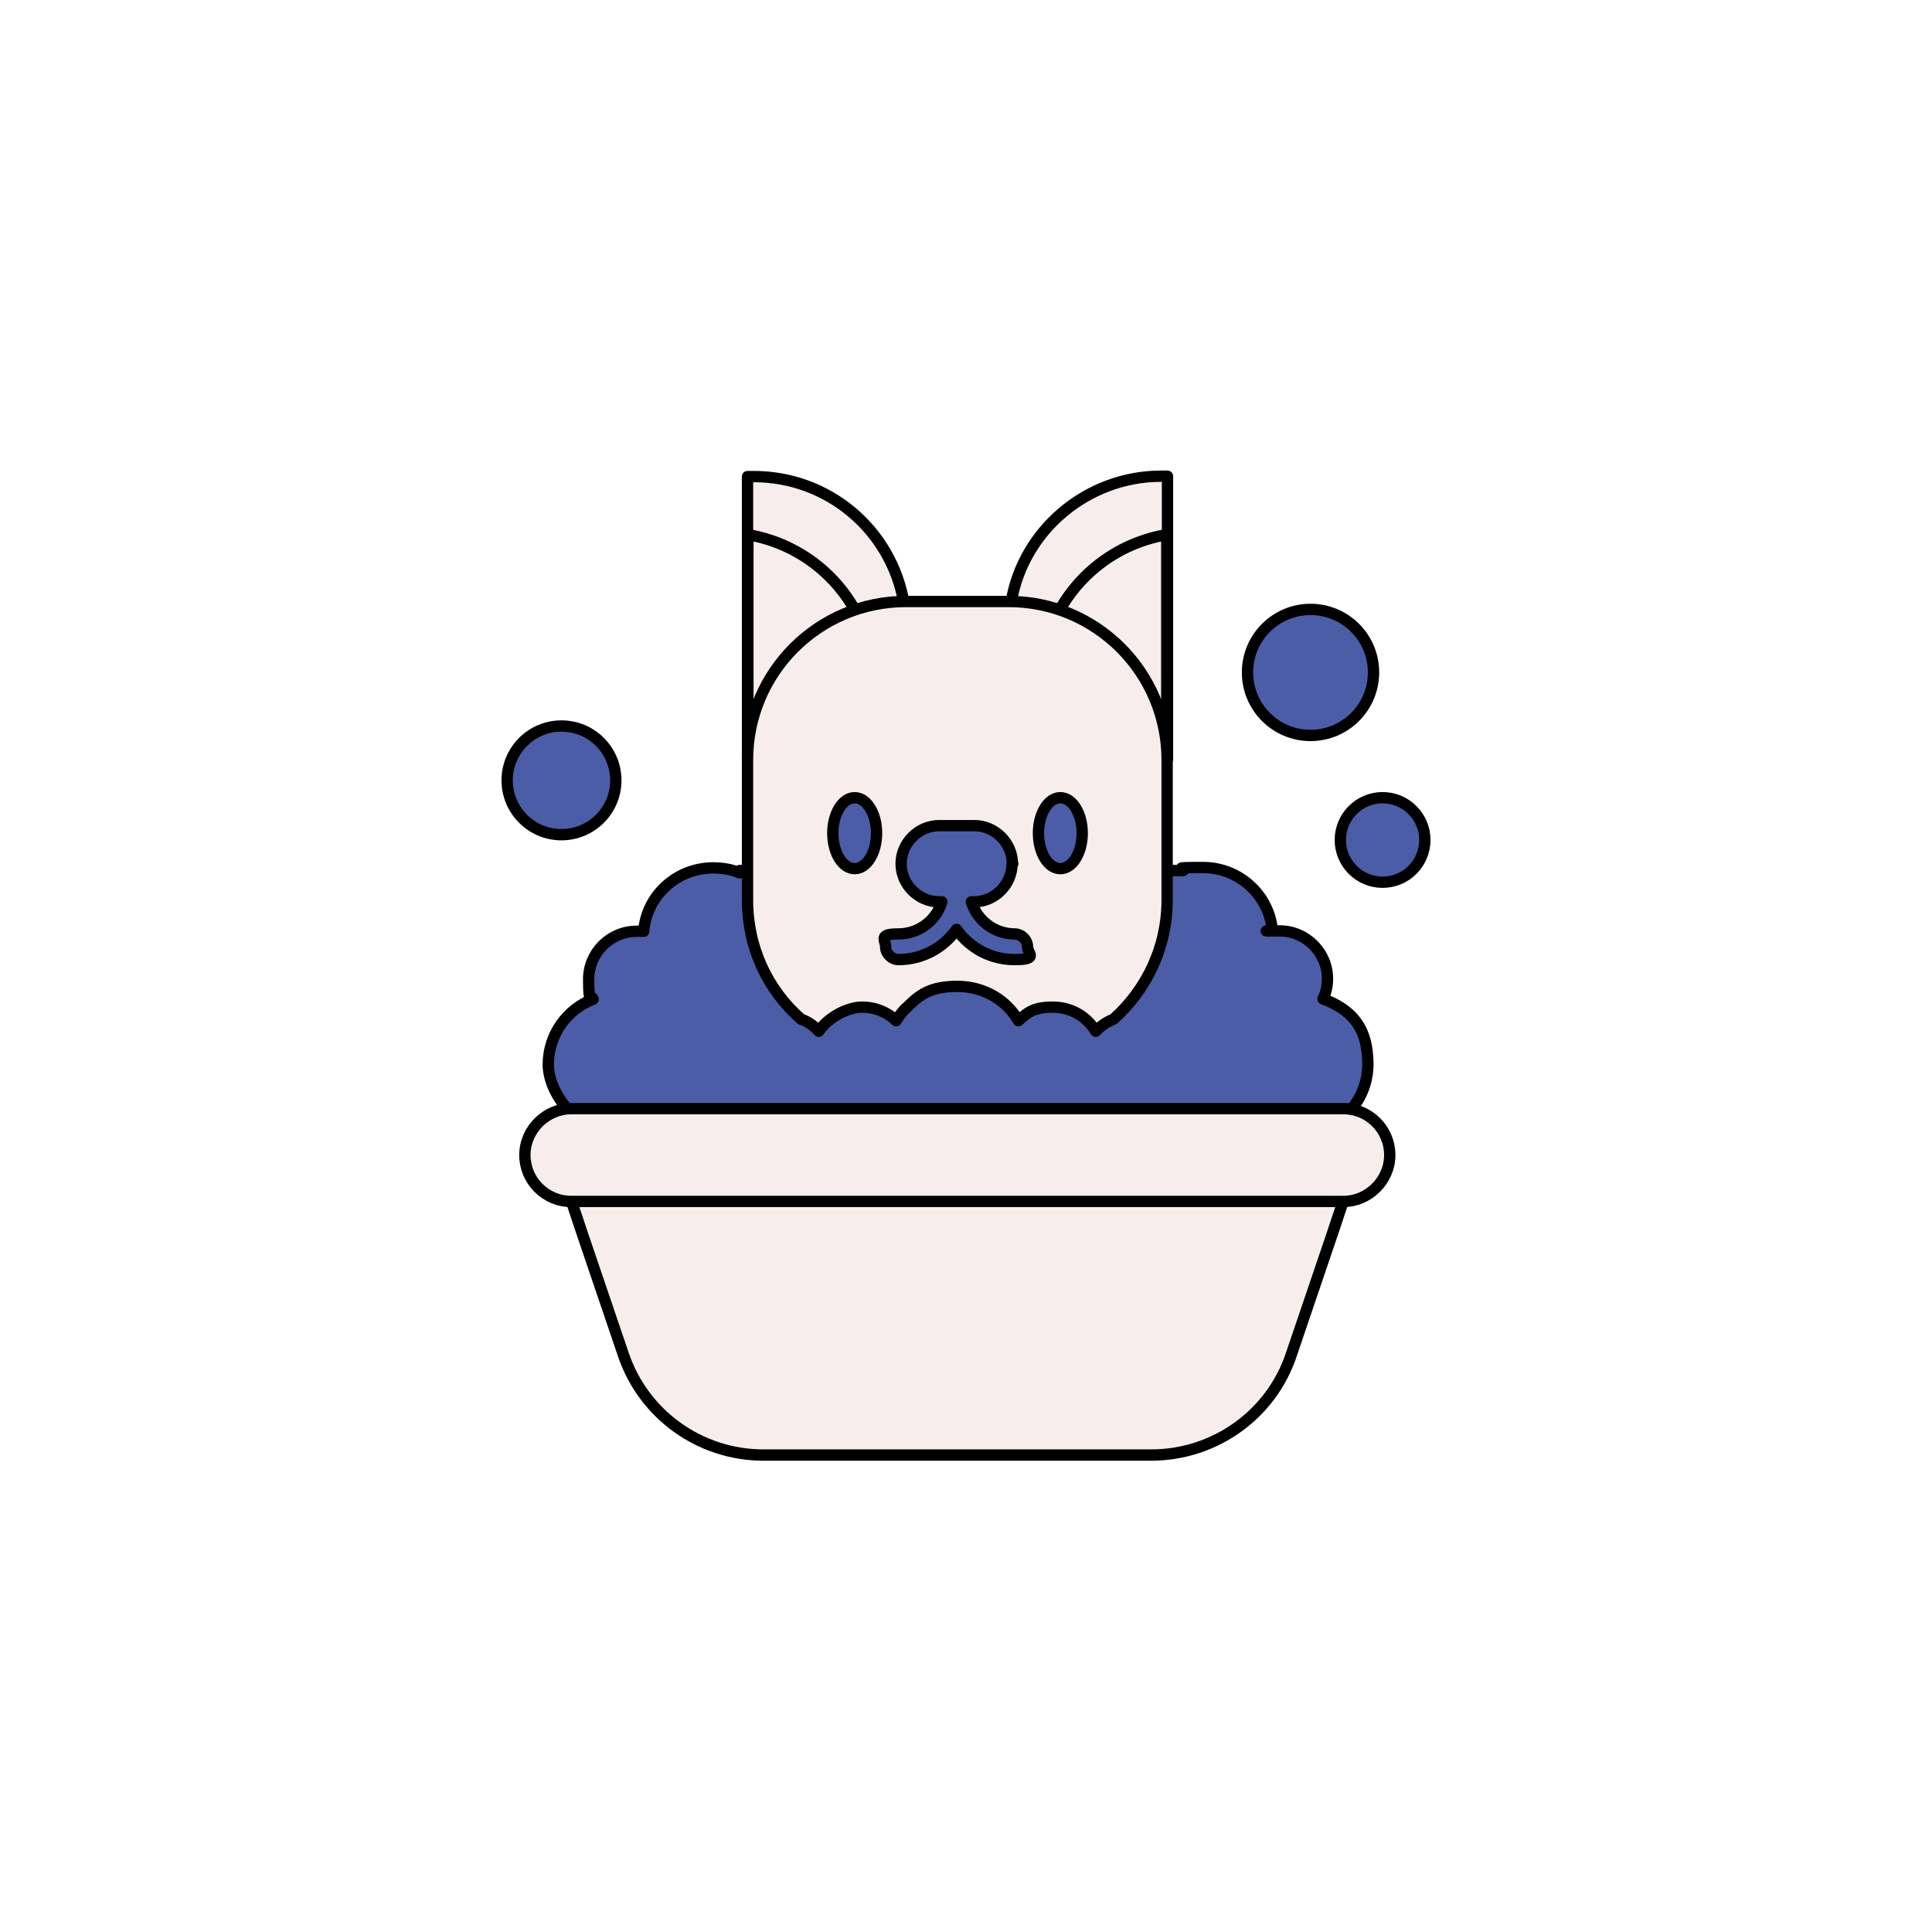 <svg viewBox="0 0 512 512" version="1.1" xmlns="http://www.w3.org/2000/svg" id="Capa_1">
  
  <defs>
    <style>
      .st0 {
        fill: #4b5da7;
      }

      .st0, .st1 {
        stroke: #000;
        stroke-linecap: round;
        stroke-linejoin: round;
        stroke-width: 3px;
      }

      .st2 {
        fill: #fff;
      }

      .st1 {
        fill: #f7edec;
      }
    </style>
  </defs>
  <rect height="512" width="512" class="st2"></rect>
  <path d="M356,318.2l-2.9,8.7-10.9,32.1c-5.3,15.9-20.3,26.6-37.1,26.6h-102.8c-16.8,0-31.7-10.7-37.1-26.6l-10.9-32.1-2.9-8.7,101.7-14.2,103,14.2h.2Z" class="st1"></path>
  <path d="M344,300.5c10.3,0,18.5-8.3,18.5-18.5s-4.8-14.6-11.9-17.3c.8-1.6,1.2-3.4,1.2-5.3,0-7-5.7-12.7-12.7-12.7s-1.3,0-1.9,0c-.8-9.4-8.7-16.8-18.4-16.8s-3.7.2-5.3.8h-117.5v.6c-2.1-.9-4.6-1.3-7-1.3-9.7,0-17.7,7.4-18.4,16.8h-1.9c-7,0-12.7,5.7-12.7,12.7s.5,3.7,1.2,5.3c-6.9,2.6-11.9,9.4-11.9,17.3s8.3,18.5,18.5,18.5" class="st0"></path>
  <path d="M356,293.8h-204.6c-6.6,0-12.3,5.5-12.3,12.3s5.5,12.3,12.3,12.3h204.6c6.6,0,12.3-5.5,12.3-12.3s-5.5-12.3-12.3-12.3h0Z" class="st1"></path>
  <path d="M268,159.4c3.2-18.8,20-33.2,39.7-33.2h1.7v75" class="st1"></path>
  <path d="M277.6,169.3h0l31.6,32.1v-59.7c-15,2.5-27.2,13.3-31.6,27.5h0Z" class="st1"></path>
  <path d="M198.1,201.4v-75.1h1.7c19.8,0,36.3,14.2,39.7,33.2l-41.3,42h0v-.2Z" class="st1"></path>
  <path d="M229.8,169.3h0l-31.6,32.1v-59.7c15,2.5,27.2,13.3,31.6,27.5h0Z" class="st1"></path>
  <path d="M309.3,201.4v37.1c0,12.6-5.5,23.8-14.2,31.6-1.8.7-3.4,1.8-4.7,3.2-2.4-3.9-6.5-6.4-11.4-6.4s-6.6,1.3-9.1,3.6c-3.2-5.5-9.2-9.1-16.2-9.1s-9.9,2.1-13.3,5.5c-1.1.9-2.1,2.3-2.9,3.6-2.4-2.3-5.5-3.6-9.1-3.6s-8.9,2.6-11.4,6.4c-1.2-1.4-2.9-2.6-4.7-3.2q-.4-.1,0,0c-8.9-7.8-14.2-19-14.2-31.6v-37.1c0-23.2,18.8-42,42-42h27.2c23.2,0,42,18.8,42,42h0Z" class="st1"></path>
  <circle r="11.2" cy="222.6" cx="366.4" class="st0"></circle>
  <circle r="16.7" cy="178.2" cx="347.3" class="st0"></circle>
  <circle r="14.4" cy="206.8" cx="148.8" class="st0"></circle>
  <ellipse ry="9.4" rx="5.8" cy="220.8" cx="226.5" class="st0"></ellipse>
  <path d="M281,230.2c3.2,0,5.8-4.2,5.8-9.4s-2.6-9.4-5.8-9.4-5.8,4.2-5.8,9.4,2.6,9.4,5.8,9.4Z" class="st0"></path>
  <path d="M268.3,228.9c0-5.5-4.6-10.1-10.1-10.1h-9.3c-5.5,0-10.1,4.6-10.1,10.1s4.6,10.1,10.1,10.1h.7c-1.4,4.8-6,8.5-11.5,8.5s-3.4,1.6-3.4,3.4,1.6,3.4,3.4,3.4c6.4,0,12-3.2,15.4-8,3.4,4.8,8.9,8,15.4,8s3.4-1.6,3.4-3.4-1.6-3.4-3.4-3.4c-5.3,0-9.9-3.5-11.5-8.5h.7c5.5,0,10.1-4.6,10.1-10.1h.2Z" class="st0"></path>
</svg>